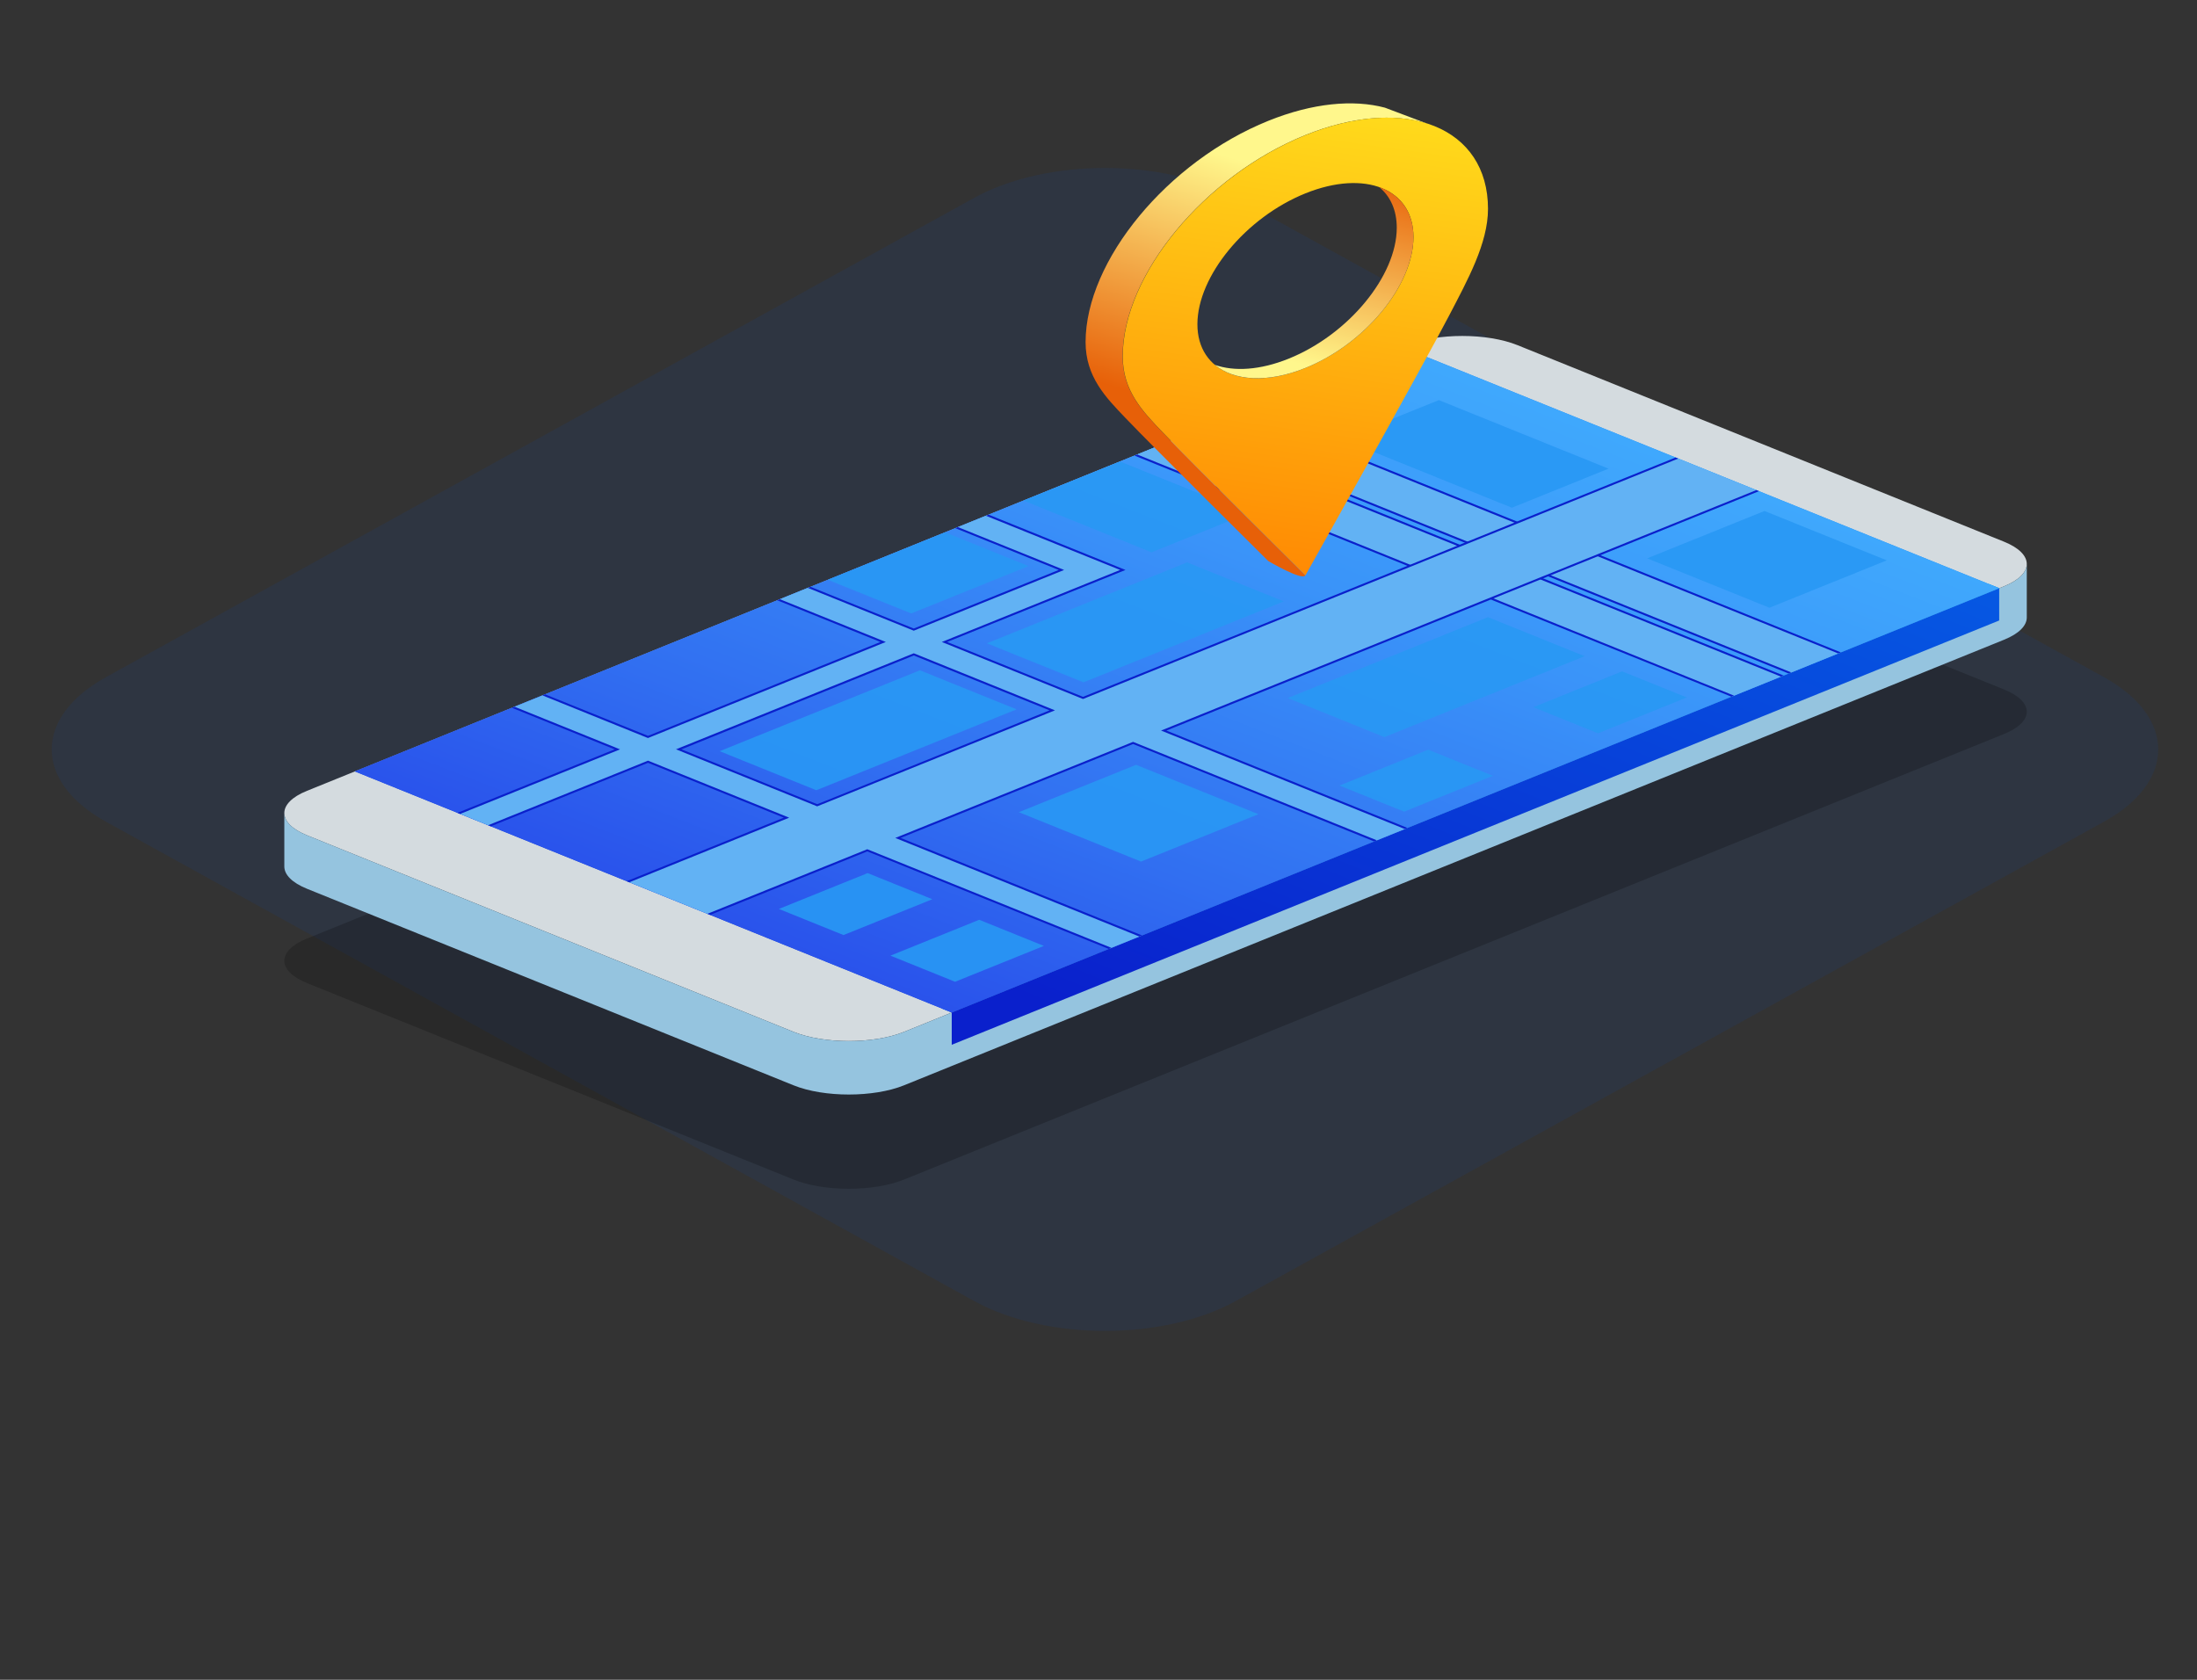 <svg width="170" height="130" viewBox="0 0 170 130" fill="none" xmlns="http://www.w3.org/2000/svg">
<rect x="0" y="0" width="170" height="130" fill="#333333" stroke="none"/>
<path d="M95.624 15.315C90.032 12.228 80.968 12.228 75.376 15.315L8.193 52.41C2.602 55.497 2.602 60.503 8.193 63.59L75.376 100.685C80.968 103.772 90.032 103.772 95.624 100.685L162.807 63.59C168.398 60.503 168.398 55.497 162.807 52.41L95.624 15.315Z" fill="#193F78" fill-opacity="0.2"/>
<path opacity="0.2" d="M108.881 38.146C111.228 37.198 115.072 37.198 117.419 38.146L155.068 53.357C157.415 54.305 157.415 55.855 155.068 56.804L69.947 91.289C67.6 92.237 63.757 92.237 61.41 91.289L23.76 76.081C21.413 75.133 21.413 73.579 23.76 72.631L108.881 38.146Z" fill="black"/>
<path d="M108.881 26.711C111.228 25.763 115.072 25.763 117.419 26.711L155.068 41.922C157.415 42.871 157.415 44.421 155.068 45.373L69.947 79.858C67.6 80.806 63.757 80.806 61.41 79.858L23.76 64.647C21.413 63.698 21.413 62.145 23.76 61.2L108.881 26.711Z" fill="#D4DBDF"/>
<path d="M23.76 64.647L61.41 79.858C63.757 80.806 67.6 80.806 69.947 79.858L155.068 45.373C156.212 44.913 156.793 44.308 156.824 43.702H156.829V47.786C156.829 48.413 156.242 49.036 155.068 49.51L69.947 83.995C67.6 84.943 63.757 84.943 61.41 83.995L23.76 68.784C22.587 68.309 22 67.687 22 67.06V62.923C22 63.55 22.587 64.172 23.76 64.647Z" fill="#95C4DF"/>
<path d="M27.457 59.699L73.644 78.357L154.694 45.521L108.507 26.863L27.457 59.699Z" fill="url(#paint0_linear_183_11383)"/>
<path d="M72.83 78.031L73.644 78.357L154.694 45.521L153.88 45.192L72.83 78.031Z" fill="url(#paint1_linear_183_11383)"/>
<path d="M73.644 80.856L154.694 48.02V45.522L73.644 78.357V80.856Z" fill="url(#paint2_linear_183_11383)"/>
<path d="M27.457 59.699L73.644 78.357L154.694 45.521L108.507 26.863L27.457 59.699Z" fill="url(#paint3_linear_183_11383)"/>
<path d="M87.887 35.216L134.074 53.877L137.908 52.324L91.725 33.662L87.887 35.216Z" fill="#62B2F4"/>
<path d="M92.317 33.421L138.504 52.083L142.338 50.529L96.151 31.868L92.317 33.421Z" fill="#62B2F4"/>
<path d="M91.619 33.704L137.806 52.362L138.014 52.281L91.826 33.62L91.619 33.704Z" fill="#0A20CC"/>
<path d="M134.175 53.835L87.993 35.173L87.785 35.258L133.972 53.916L134.175 53.835Z" fill="#0A20CC"/>
<path d="M96.05 31.91L142.232 50.568L142.439 50.487L96.257 31.825L96.05 31.91Z" fill="#0A20CC"/>
<path d="M138.605 52.04L92.418 33.379L92.216 33.464L138.398 52.122L138.605 52.04Z" fill="#0A20CC"/>
<path d="M106.433 65.075L108.806 64.116L90.052 56.539L136.006 37.973L129.76 35.449L83.805 54.015L73.083 49.684L84.508 45.069L86.88 44.109L76.396 39.873L74.024 40.832L82.131 44.109L70.706 48.724L62.613 45.454L60.241 46.413L68.329 49.68L50.141 57.034L42.079 53.778L39.707 54.737L47.769 57.993L35.499 62.948L37.871 63.907L50.141 58.952L60.858 63.284L48.588 68.239L54.835 70.762L67.105 65.807L85.889 73.399L88.261 72.44L69.477 64.852L87.674 57.498L106.433 65.075ZM63.236 62.322L52.513 57.993L70.706 50.642L81.423 54.974L63.236 62.322Z" fill="#62B2F4"/>
<path d="M86.673 44.109L72.876 49.683L83.801 54.096L129.861 35.488L129.654 35.407L83.801 53.93L73.286 49.683L87.088 44.109L76.497 39.831L76.29 39.916L86.673 44.109Z" fill="#0A20CC"/>
<path d="M50.142 57.115L68.542 49.683L60.348 46.374L60.141 46.456L68.127 49.683L50.142 56.949L42.181 53.736L41.974 53.817L50.091 57.098L50.142 57.115Z" fill="#0A20CC"/>
<path d="M48.695 68.281L61.066 63.28L50.142 58.867L37.77 63.864L37.978 63.949L50.142 59.033L60.652 63.28L48.488 68.196L48.695 68.281Z" fill="#0A20CC"/>
<path d="M85.996 73.353L67.161 65.744L67.11 65.722L54.739 70.72L54.947 70.805L67.11 65.889L85.794 73.438L85.996 73.353Z" fill="#0A20CC"/>
<path d="M106.328 65.117L106.536 65.032L87.726 57.434L87.675 57.413L69.275 64.848L88.161 72.478L88.368 72.394L69.69 64.848L87.675 57.579L106.328 65.117Z" fill="#0A20CC"/>
<path d="M136.108 38.011L135.9 37.93L89.84 56.538L108.7 64.158L108.902 64.073L90.255 56.538L136.108 38.011Z" fill="#0A20CC"/>
<path d="M35.606 62.99L47.977 57.993L39.814 54.695L39.606 54.776L47.562 57.993L35.398 62.905L35.606 62.99Z" fill="#0A20CC"/>
<path d="M70.706 48.643L62.72 45.415L62.513 45.497L70.706 48.809L82.339 44.109L74.125 40.793L73.923 40.875L81.924 44.109L70.706 48.643Z" fill="#0A20CC"/>
<path d="M81.631 54.974L70.707 50.558L52.307 57.99L63.231 62.403L81.631 54.974ZM70.707 50.727L81.216 54.974L63.236 62.24L52.726 57.993L70.707 50.727Z" fill="#0A20CC"/>
<path opacity="0.9" d="M107.122 57.045L99.642 54.022L115.138 47.762L122.619 50.784L107.122 57.045Z" fill="#2898F4"/>
<path opacity="0.9" d="M63.165 61.157L55.685 58.135L71.181 51.874L78.662 54.897L63.165 61.157Z" fill="#2898F4"/>
<path opacity="0.9" d="M83.841 52.805L76.36 49.786L91.857 43.522L99.338 46.544L83.841 52.805Z" fill="#2898F4"/>
<path opacity="0.9" d="M89.106 42.743L96.587 39.724L86.664 35.715L79.193 38.741L89.106 42.743Z" fill="#2898F4"/>
<path opacity="0.9" d="M124.469 36.27L116.988 39.293L103.854 33.988L111.334 30.965L124.469 36.27Z" fill="#2898F4"/>
<path opacity="0.9" d="M145.995 43.366L136.532 39.544L127.458 43.211L136.916 47.033L145.995 43.366Z" fill="#2898F4"/>
<path opacity="0.9" d="M97.371 63.011L87.907 59.189L78.834 62.856L88.292 66.678L97.371 63.011Z" fill="#2898F4"/>
<path opacity="0.9" d="M70.509 47.475L79.588 43.809L73.129 41.197L64.061 44.87L70.509 47.475Z" fill="#2898F4"/>
<path opacity="0.9" d="M123.65 56.751L118.647 54.73L125.516 51.956L130.523 53.976L123.65 56.751Z" fill="#2898F4"/>
<path opacity="0.9" d="M65.269 72.365L60.267 70.344L67.135 67.57L72.142 69.591L65.269 72.365Z" fill="#2898F4"/>
<path opacity="0.9" d="M73.901 75.979L68.899 73.958L75.768 71.183L80.775 73.204L73.901 75.979Z" fill="#2898F4"/>
<path opacity="0.9" d="M108.649 62.813L103.646 60.793L110.515 58.018L115.517 60.039L108.649 62.813Z" fill="#2898F4"/>
<path d="M98.147 9.348C101.575 7.966 104.721 7.683 107.161 8.332L110.417 9.56C107.917 8.763 104.62 8.996 101 10.456C93.196 13.61 86.864 21.279 86.864 27.58C86.864 30.275 88.436 31.862 89.939 33.443C92.208 35.82 101 44.527 101 44.527C100.758 44.964 98.136 43.419 98.136 43.419C98.136 43.419 89.344 34.713 87.075 32.335C85.573 30.762 84 29.167 84 26.472C84.01 20.164 90.342 12.495 98.147 9.348Z" fill="url(#paint4_linear_183_11383)"/>
<path d="M101.012 10.456C93.208 13.61 86.876 21.279 86.876 27.579C86.876 30.275 88.449 31.862 89.951 33.443C92.22 35.82 101.012 44.527 101.012 44.527C101.012 44.527 110.087 28.363 112.124 24.433C113.556 21.681 115.139 18.831 115.139 16.164C115.139 9.856 108.817 7.302 101.012 10.456ZM101.012 28.476C96.394 30.345 92.653 28.828 92.653 25.096C92.653 21.364 96.394 16.827 101.012 14.964C105.63 13.102 109.371 14.612 109.371 18.344C109.371 22.076 105.63 26.613 101.012 28.476Z" fill="url(#paint5_linear_183_11383)"/>
<path d="M106.728 14.485C107.585 15.197 108.079 16.262 108.079 17.624C108.079 21.357 104.338 25.893 99.72 27.756C97.502 28.652 95.495 28.765 94.003 28.235C95.495 29.477 98.076 29.661 101.011 28.475C105.629 26.613 109.369 22.076 109.369 18.344C109.369 16.396 108.351 15.063 106.728 14.485Z" fill="url(#paint6_linear_183_11383)"/>
<defs>
<linearGradient id="paint0_linear_183_11383" x1="120.215" y1="15.922" x2="87.879" y2="99.072" gradientUnits="userSpaceOnUse">
<stop stop-color="#2898F4"/>
<stop offset="0.146" stop-color="#2690F1"/>
<stop offset="0.375" stop-color="#207AEA"/>
<stop offset="0.658" stop-color="#1755DE"/>
<stop offset="0.981" stop-color="#0B23CD"/>
<stop offset="1" stop-color="#0A20CC"/>
</linearGradient>
<linearGradient id="paint1_linear_183_11383" x1="135.864" y1="36.847" x2="79.212" y2="167.351" gradientUnits="userSpaceOnUse">
<stop stop-color="#009EFF"/>
<stop offset="1" stop-color="#0A20CC"/>
</linearGradient>
<linearGradient id="paint2_linear_183_11383" x1="183.612" y1="-20.339" x2="134.7" y2="99.818" gradientUnits="userSpaceOnUse">
<stop stop-color="#009EFF"/>
<stop offset="1" stop-color="#0A20CC"/>
</linearGradient>
<linearGradient id="paint3_linear_183_11383" x1="120.215" y1="15.922" x2="87.879" y2="99.072" gradientUnits="userSpaceOnUse">
<stop stop-color="#42B2FF"/>
<stop offset="0.146" stop-color="#40AAFD"/>
<stop offset="0.375" stop-color="#3A94F9"/>
<stop offset="0.658" stop-color="#316FF1"/>
<stop offset="0.981" stop-color="#243DE7"/>
<stop offset="1" stop-color="#233AE6"/>
</linearGradient>
<linearGradient id="paint4_linear_183_11383" x1="104.444" y1="15.057" x2="98.565" y2="33.817" gradientUnits="userSpaceOnUse">
<stop stop-color="#FFF78C"/>
<stop offset="1" stop-color="#E76008"/>
</linearGradient>
<linearGradient id="paint5_linear_183_11383" x1="106.414" y1="2.881" x2="100.315" y2="46.228" gradientUnits="userSpaceOnUse">
<stop stop-color="#FFE71F"/>
<stop offset="1" stop-color="#FF8602"/>
</linearGradient>
<linearGradient id="paint6_linear_183_11383" x1="99.759" y1="27.968" x2="103.501" y2="12.592" gradientUnits="userSpaceOnUse">
<stop stop-color="#FFF78C"/>
<stop offset="1" stop-color="#E76008"/>
</linearGradient>
</defs>
</svg>
